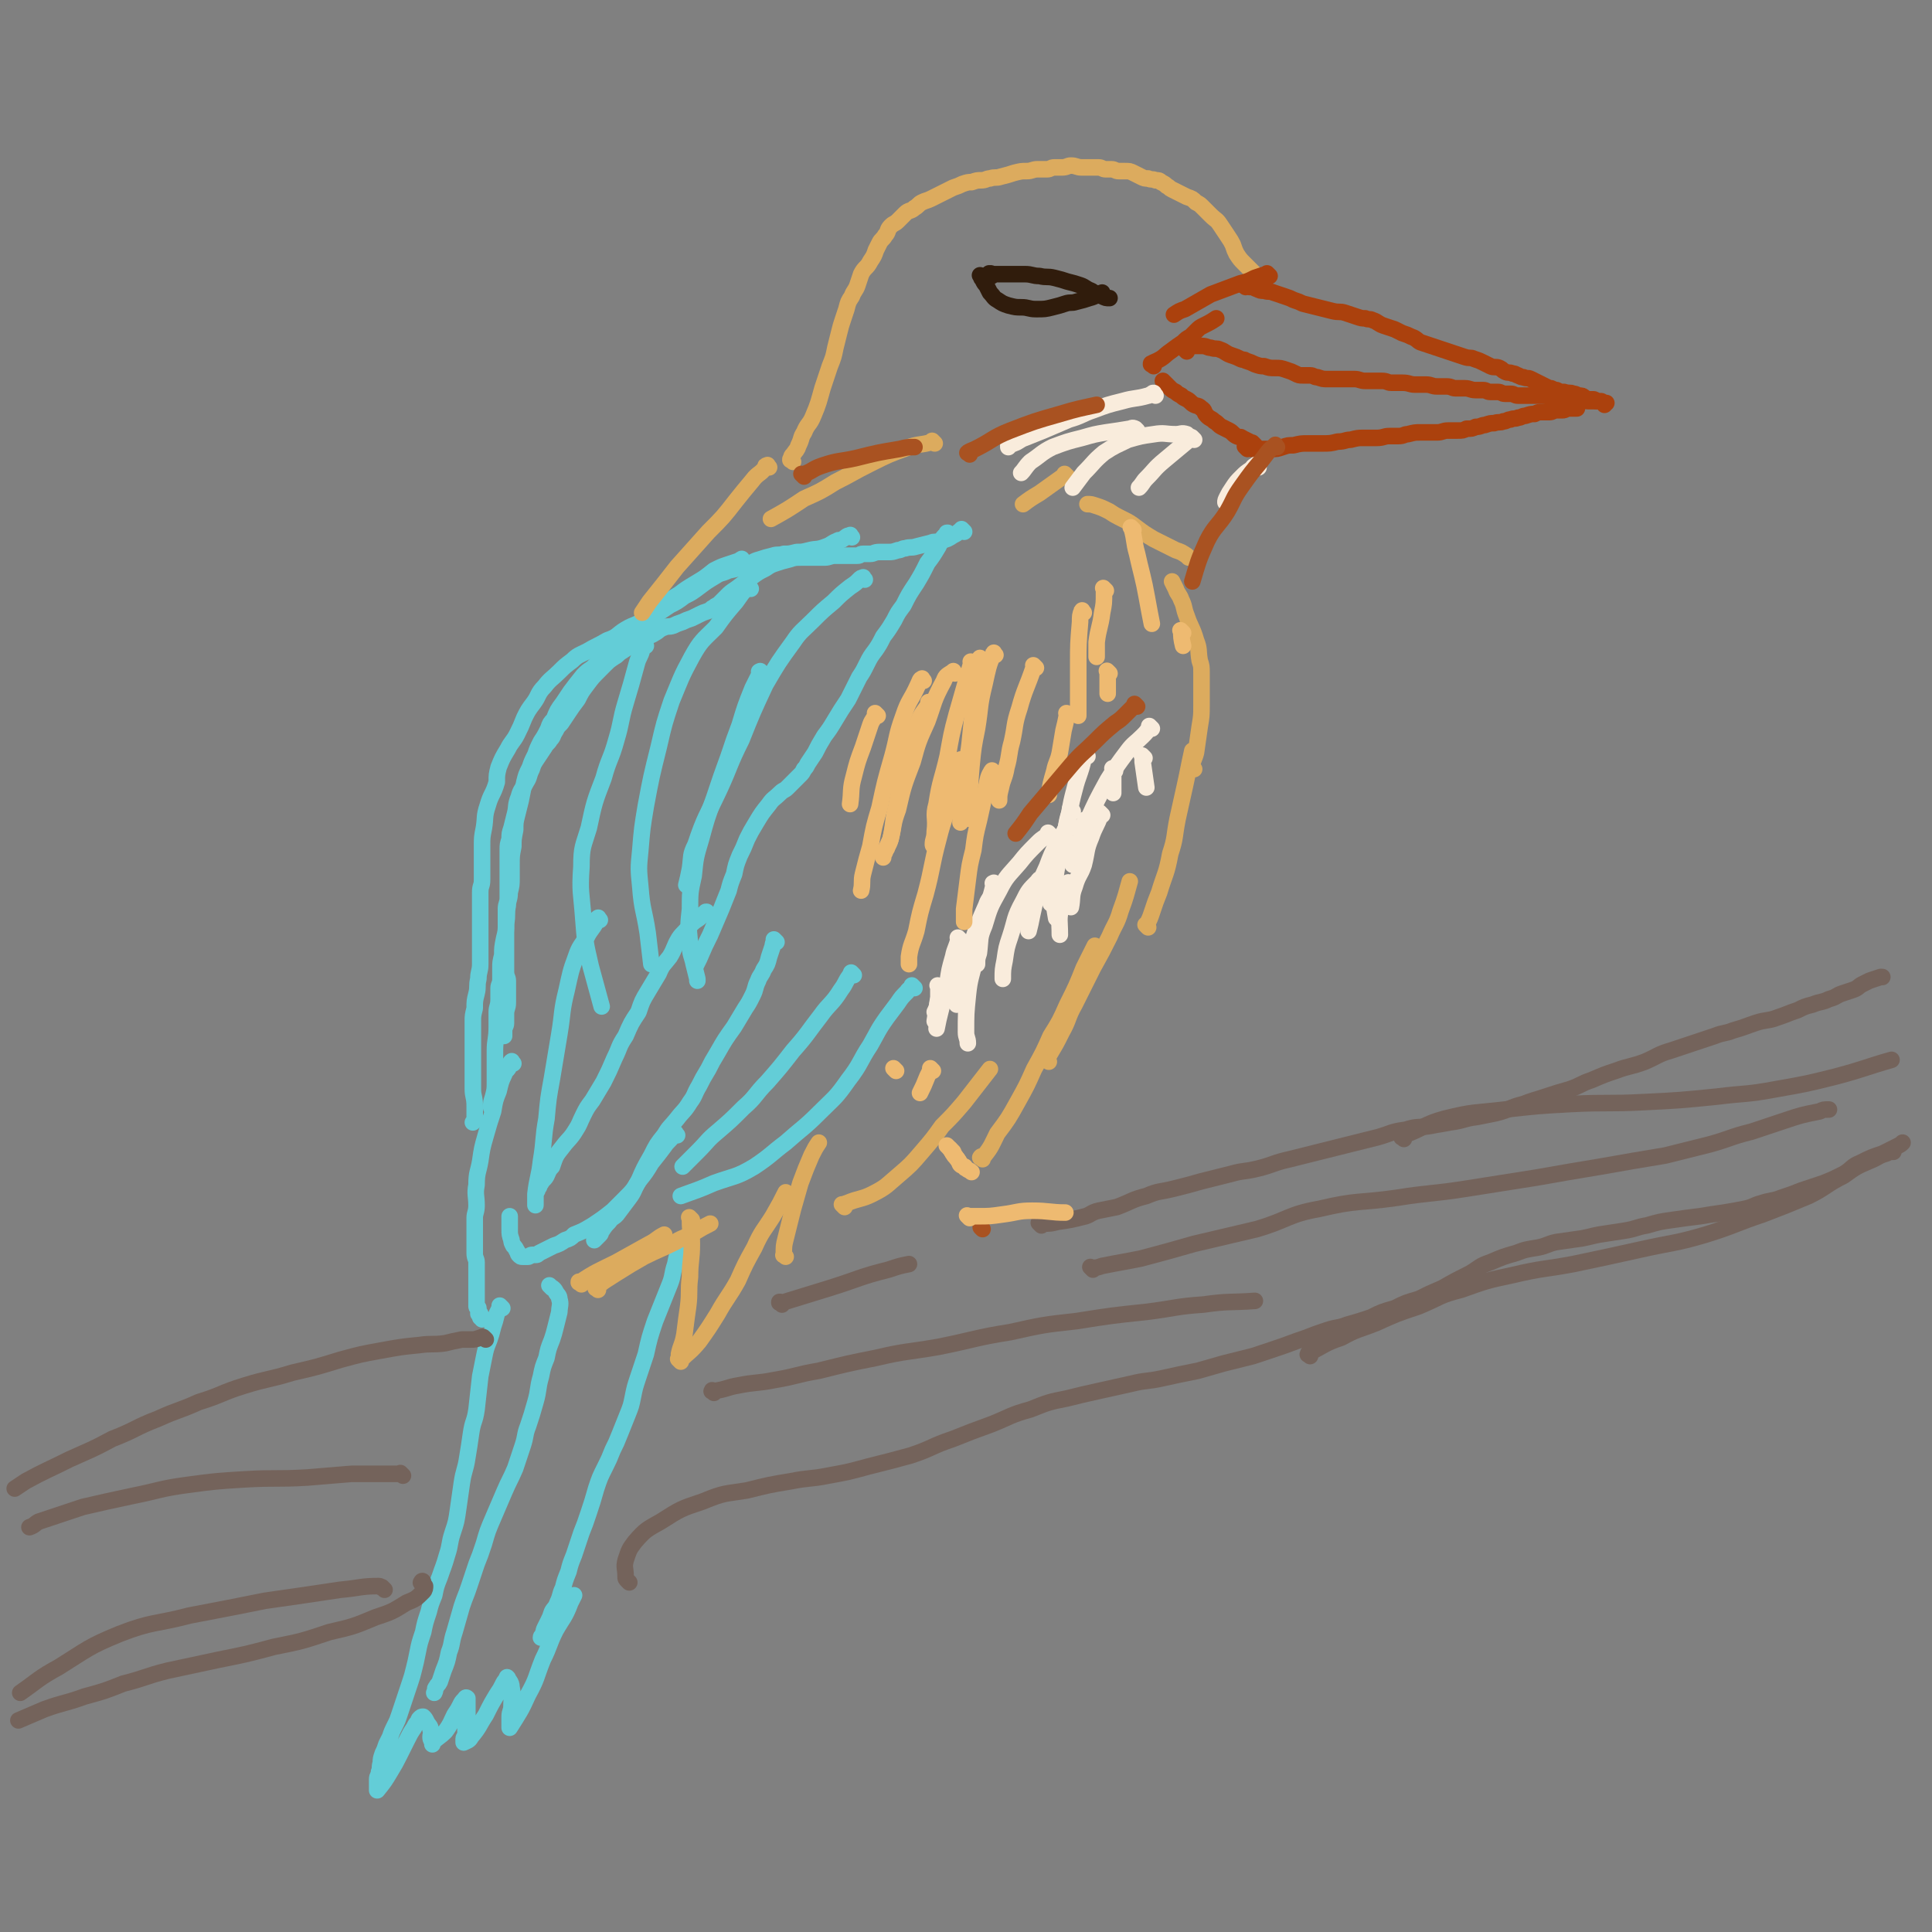 <svg viewBox='0 0 1050 1050' version='1.1' xmlns='http://www.w3.org/2000/svg' xmlns:xlink='http://www.w3.org/1999/xlink'><rect x="0" y="0" width="1050" height="1050" fill="#808080" stroke="none"/><g fill='none' stroke='#63CDD7' stroke-width='9' stroke-linecap='round' stroke-linejoin='round'><path d='M372,677c-1,-1 -1,-1 -1,-1 -1,-1 0,0 0,0 0,0 0,0 0,0 0,0 0,0 0,0 -1,-1 0,0 0,0 0,1 -1,1 -1,2 -2,4 -2,4 -3,9 -2,6 -1,6 -3,11 -2,5 -2,5 -4,10 -2,5 -2,5 -4,10 -3,9 -3,9 -5,18 -2,6 -2,6 -4,12 -2,6 -2,6 -3,11 -1,5 -1,5 -3,10 -2,5 -2,5 -4,10 -2,5 -2,5 -4,9 -2,5 -2,5 -4,9 -3,6 -3,6 -5,12 -2,7 -2,7 -4,13 -2,6 -2,6 -4,11 -2,6 -2,6 -4,12 -2,5 -2,5 -3,9 -2,5 -2,5 -3,9 -2,4 -1,4 -3,8 -1,3 -2,3 -3,5 -1,3 -1,3 -2,5 -1,2 -1,2 -2,4 -1,2 0,2 -1,3 0,1 -1,1 -1,2 0,0 0,0 0,0 '/><path d='M300,700c-1,-1 -1,-1 -1,-1 -1,-1 0,0 0,0 0,0 0,0 0,0 1,1 2,1 3,3 1,2 2,2 2,4 1,3 0,4 0,7 -1,4 -1,4 -2,8 -1,4 -1,4 -2,7 -2,5 -2,5 -3,10 -2,5 -2,5 -3,10 -2,7 -1,7 -3,14 -2,7 -2,7 -4,13 -2,5 -1,5 -3,11 -2,6 -2,6 -4,12 -3,7 -3,6 -6,13 -3,7 -3,7 -6,14 -3,7 -3,7 -5,14 -2,6 -2,6 -4,11 -2,6 -2,6 -4,12 -2,6 -2,5 -4,11 -2,7 -2,7 -4,14 -2,6 -1,6 -3,11 -1,5 -1,5 -3,10 -1,3 -1,3 -2,6 -1,2 -1,1 -2,3 -1,1 0,1 -1,3 0,0 0,0 0,0 '/><path d='M273,711c-1,-1 -1,-1 -1,-1 -1,-1 0,0 0,0 -1,2 -1,2 -2,4 -1,4 -1,4 -2,7 -1,4 -1,4 -2,7 -2,5 -2,5 -3,10 -1,5 -1,5 -2,10 -1,9 -1,9 -2,18 -1,7 -2,6 -3,13 -1,7 -1,7 -2,13 -1,7 -2,7 -3,14 -1,7 -1,7 -2,14 -1,7 -1,7 -3,13 -2,6 -1,6 -3,12 -2,7 -2,6 -4,12 -2,5 -2,5 -3,10 -2,5 -2,5 -3,9 -2,6 -2,6 -3,11 -2,6 -2,6 -3,11 -1,5 -1,5 -2,9 -1,4 -1,4 -2,7 -1,3 -1,3 -2,6 -1,3 -1,3 -2,6 -1,3 -1,3 -2,6 -1,3 -1,3 -2,5 -2,4 -2,4 -3,7 -1,2 -1,2 -2,4 -1,3 -1,3 -2,5 -1,3 -1,3 -1,5 -1,3 0,3 -1,5 0,2 -1,2 -1,4 0,1 0,1 0,2 0,1 0,1 0,2 0,1 0,1 0,2 0,0 0,0 0,0 4,-5 4,-5 7,-10 3,-5 3,-5 5,-9 2,-4 2,-4 4,-8 2,-4 2,-4 4,-7 1,-2 1,-2 2,-3 1,-1 0,-1 1,-2 1,-1 1,-1 2,-1 0,0 0,0 0,0 0,0 0,0 0,0 1,1 1,1 2,3 1,2 2,2 2,4 1,2 0,2 0,4 0,2 1,2 1,3 0,1 0,1 0,1 0,0 0,-1 0,-1 3,-3 4,-3 7,-6 3,-4 3,-5 5,-9 2,-3 2,-3 3,-5 1,-2 1,-2 2,-3 1,-1 1,-2 2,-1 0,1 0,2 0,4 0,3 0,4 0,7 0,2 -1,2 -1,5 0,2 0,2 0,4 0,1 -1,1 -1,2 0,1 0,2 0,2 2,-1 3,-1 4,-3 5,-6 4,-6 8,-12 3,-6 3,-6 6,-11 2,-3 2,-3 3,-5 1,-2 1,-2 2,-3 0,-1 1,-1 1,-1 0,0 0,0 0,0 0,0 -1,-1 0,0 0,1 2,2 2,5 1,5 0,5 0,10 0,3 -1,3 -1,6 0,2 0,2 0,4 0,1 0,2 0,2 5,-8 6,-9 10,-18 5,-9 4,-9 8,-19 4,-8 3,-8 7,-16 4,-7 5,-7 8,-15 1,-2 1,-2 2,-4 '/><path d='M422,512c-1,-1 -1,-1 -1,-1 -1,-1 0,0 0,0 0,1 -1,1 -1,3 -1,3 -1,3 -2,6 -1,4 -1,4 -3,7 -1,3 -2,3 -3,6 -2,4 -1,4 -3,8 -2,4 -2,4 -4,7 -3,5 -3,5 -6,10 -5,7 -5,7 -9,14 -3,5 -3,5 -5,9 -3,5 -3,5 -5,9 -3,5 -2,5 -5,9 -3,5 -4,5 -7,9 -4,5 -4,4 -7,9 -4,5 -4,5 -7,11 -4,7 -4,7 -7,14 -3,5 -2,5 -5,9 -3,4 -3,4 -6,8 -2,3 -3,2 -5,5 -2,2 -2,2 -4,5 -1,1 0,1 -1,2 -1,1 -1,1 -2,2 -1,1 -1,1 -1,1 0,0 0,0 0,0 '/><path d='M385,497c-1,-1 -1,-1 -1,-1 -1,-1 0,0 0,0 0,0 0,0 0,0 0,0 0,-1 0,0 -1,0 -1,0 -2,1 -1,1 -1,1 -2,2 -3,2 -3,2 -5,4 -3,4 -4,4 -6,7 -3,5 -2,5 -5,10 -3,4 -4,4 -6,9 -3,5 -3,5 -6,10 -3,5 -3,5 -5,11 -4,6 -4,6 -7,13 -4,6 -3,6 -6,12 -3,7 -3,7 -6,13 -3,5 -3,5 -6,10 -3,4 -3,4 -5,8 -2,4 -2,5 -4,8 -3,5 -4,5 -7,9 -4,5 -4,5 -6,11 -2,2 -2,3 -3,5 -1,2 -2,2 -3,4 -1,1 -1,1 -1,2 -1,1 -1,1 -1,2 '/><path d='M368,617c-1,-1 -1,-2 -1,-1 -1,0 -1,0 -1,1 -2,3 -3,3 -5,6 -3,4 -3,4 -7,9 -3,5 -3,5 -7,10 -3,5 -3,5 -8,10 -3,3 -3,3 -6,6 -5,4 -5,4 -11,8 -5,3 -5,3 -10,5 -2,2 -2,2 -5,3 -3,2 -3,2 -6,3 -2,1 -2,1 -4,2 -2,1 -2,1 -4,2 -1,1 -1,1 -2,1 -1,0 -1,0 -2,0 -1,0 -1,1 -2,1 -1,0 -1,0 -2,0 -1,0 -1,0 -1,0 -1,0 -1,0 -2,-1 -1,-1 0,-1 -1,-2 -1,-2 -1,-2 -2,-3 -1,-2 -1,-2 -1,-3 -1,-3 -1,-3 -1,-6 0,-3 0,-4 0,-7 '/><path d='M524,289c-1,-1 -1,-1 -1,-1 -1,-1 0,0 0,0 -1,1 -1,0 -2,1 -1,1 -1,1 -3,2 -3,2 -3,2 -7,3 -3,1 -3,0 -5,1 -4,1 -4,1 -8,2 -3,1 -3,0 -6,1 -2,0 -2,1 -4,1 -3,1 -3,1 -5,1 -3,0 -3,0 -5,0 -3,0 -3,1 -5,1 -2,0 -2,0 -4,0 -2,0 -1,1 -3,1 -1,0 -2,0 -3,0 -2,0 -2,0 -3,0 -3,0 -3,0 -6,0 -3,0 -3,1 -6,1 -3,0 -3,0 -5,0 -4,0 -4,0 -7,0 -4,0 -4,0 -7,1 -4,1 -4,1 -7,2 -3,1 -3,1 -6,3 -4,2 -4,2 -8,5 -4,3 -4,3 -8,6 -3,2 -3,2 -5,4 -2,2 -2,2 -4,4 -1,1 -2,1 -3,2 -2,1 -1,1 -3,2 -3,1 -3,1 -5,2 -2,1 -2,1 -4,2 -3,1 -3,1 -5,2 -3,1 -3,1 -5,2 -3,1 -3,0 -5,1 -3,1 -3,2 -5,3 -3,2 -3,1 -6,3 -3,1 -3,2 -5,3 -4,2 -4,2 -7,4 -2,1 -2,2 -4,3 -3,2 -3,2 -5,4 -2,2 -2,2 -3,3 -4,4 -4,4 -7,8 -3,4 -3,4 -5,8 -3,4 -3,4 -5,7 -2,3 -2,3 -4,6 -2,2 -2,2 -3,4 -2,3 -1,3 -3,5 -1,2 -2,2 -3,4 -2,3 -2,3 -4,6 -2,3 -2,3 -3,6 -2,4 -1,4 -3,7 -2,4 -3,4 -4,8 -2,5 -1,5 -2,9 -1,4 -1,4 -2,8 -1,3 -1,3 -1,6 -1,3 -1,3 -1,6 0,4 0,4 0,7 0,3 0,3 0,6 0,3 0,3 0,6 0,4 0,4 0,7 0,3 -1,3 -1,6 0,5 0,5 0,10 0,4 0,4 0,8 0,3 0,3 0,5 0,3 0,3 0,6 0,3 0,3 0,5 0,3 1,3 1,5 0,3 0,3 0,6 0,3 0,3 0,6 0,3 -1,3 -1,6 0,3 0,3 0,5 0,2 -1,2 -1,4 0,1 0,1 0,2 0,1 0,1 0,1 '/><path d='M279,578c-1,-1 -1,-2 -1,-1 -1,0 0,1 -1,2 -1,3 -2,2 -3,5 -2,4 -2,5 -3,9 -2,5 -2,5 -3,11 -2,6 -2,6 -4,13 -2,7 -2,7 -3,14 -1,6 -2,6 -2,13 -1,5 0,6 0,11 0,4 -1,4 -1,7 0,4 0,4 0,8 0,3 0,3 0,5 0,3 0,3 0,6 0,3 1,3 1,5 0,3 0,3 0,5 0,4 0,4 0,7 0,3 0,3 0,5 0,2 0,2 0,4 0,1 0,1 0,2 0,1 0,1 0,1 0,1 1,0 1,1 0,0 0,1 0,1 0,1 0,1 0,1 0,1 0,1 0,1 0,0 1,0 1,0 0,0 0,1 0,2 0,0 0,0 0,0 0,0 0,0 0,0 1,0 1,0 1,0 1,0 0,1 0,1 '/><path d='M463,292c-1,-1 -1,-2 -1,-1 -2,0 -2,1 -4,2 -1,1 -2,0 -3,1 -3,1 -3,2 -6,3 -5,2 -5,1 -9,2 -4,1 -4,1 -7,1 -4,1 -4,1 -7,1 -3,1 -3,0 -6,1 -4,1 -4,1 -7,2 -4,1 -4,2 -7,3 -5,2 -5,2 -10,3 -4,2 -4,1 -7,3 -5,3 -5,3 -9,6 -4,3 -4,3 -8,5 -4,3 -4,3 -8,5 -3,2 -3,2 -6,4 -3,3 -3,3 -6,5 -3,2 -3,2 -5,4 -3,2 -3,2 -5,4 -3,3 -3,3 -6,5 -3,2 -3,2 -6,4 -2,2 -2,2 -4,4 -2,2 -2,2 -4,4 -3,2 -3,2 -5,4 -4,5 -4,5 -7,9 -2,3 -2,3 -4,6 -3,4 -3,4 -5,9 -2,2 -2,2 -3,5 -2,4 -2,4 -4,7 -2,4 -2,4 -3,7 -2,4 -2,4 -3,7 -2,4 -2,4 -3,8 -1,5 -1,5 -2,10 -1,4 -1,4 -2,8 -1,4 -1,4 -1,8 -1,5 -1,5 -1,9 -1,5 -1,5 -1,10 0,3 0,3 0,7 0,4 0,4 -1,8 0,4 -1,4 -1,7 -1,5 0,5 -1,10 0,4 0,4 -1,8 -1,5 -1,5 -1,9 -1,4 -1,4 -1,7 0,3 0,3 0,6 0,3 -1,3 -1,5 0,3 0,3 0,6 0,4 -1,4 -1,7 0,4 0,4 0,8 0,7 -1,7 -1,13 0,5 0,5 0,10 0,4 0,4 0,7 0,4 0,4 -1,8 -1,3 -1,3 -1,6 '/><path d='M404,305c-1,-1 -1,-2 -1,-1 -1,0 -1,1 -2,1 -3,1 -3,1 -6,2 -3,1 -3,1 -7,3 -5,4 -5,4 -10,7 -5,3 -5,3 -9,6 -5,3 -5,3 -9,6 -5,4 -5,4 -9,7 -5,4 -6,3 -11,6 -5,3 -4,4 -10,6 -5,3 -6,3 -11,6 -4,2 -5,2 -8,5 -4,3 -4,3 -7,6 -4,4 -5,4 -8,8 -4,4 -3,5 -6,9 -3,4 -3,4 -5,8 -2,5 -2,5 -4,9 -2,4 -3,4 -5,8 -3,5 -3,5 -5,10 -1,4 -1,4 -1,8 -2,7 -3,6 -5,13 -2,6 -1,6 -2,12 -1,5 -1,5 -1,10 0,4 0,4 0,8 0,5 0,5 0,10 0,4 -1,3 -1,7 0,6 0,6 0,11 0,6 0,6 0,13 0,3 0,3 0,7 0,4 0,4 0,8 0,4 -1,4 -1,8 -1,4 0,4 -1,8 -1,4 -1,4 -1,8 -1,4 -1,4 -1,7 0,4 0,4 0,7 0,6 0,6 0,12 0,4 0,4 0,9 0,4 0,4 0,9 0,4 1,4 1,9 0,3 0,3 0,6 0,2 0,2 -1,3 '/><path d='M516,291c-1,-1 -1,-1 -1,-1 -1,-1 0,0 0,0 0,0 0,0 0,0 0,0 0,-1 0,0 -3,2 -3,3 -5,7 -3,5 -3,5 -6,9 -3,6 -3,6 -6,11 -4,6 -4,6 -7,12 -3,4 -3,4 -5,8 -3,5 -3,5 -6,9 -2,4 -2,4 -4,7 -3,4 -3,4 -5,8 -2,4 -2,4 -4,7 -3,6 -3,6 -6,12 -4,6 -4,6 -7,11 -3,5 -3,5 -6,9 -3,5 -3,5 -5,9 -2,3 -2,3 -4,6 -1,2 -1,2 -2,3 -1,2 -1,2 -2,3 -2,2 -2,2 -4,4 -2,2 -2,2 -3,3 -2,2 -2,1 -4,3 -3,3 -4,3 -6,6 -4,5 -4,5 -7,10 -3,5 -3,5 -5,9 -2,5 -2,5 -4,9 -2,5 -2,5 -3,10 -2,5 -2,5 -3,9 -2,5 -2,5 -4,10 -3,7 -3,7 -6,14 -3,6 -3,6 -6,13 -1,2 -1,2 -2,4 '/><path d='M470,315c-1,-1 -1,-2 -1,-1 -1,0 -1,0 -2,1 -2,2 -2,2 -5,4 -5,4 -5,4 -9,8 -6,5 -6,5 -11,10 -6,6 -7,6 -11,12 -8,11 -8,11 -15,23 -7,15 -7,15 -13,30 -7,14 -6,14 -12,27 -7,15 -8,15 -13,30 -3,6 -2,6 -3,13 -1,5 -1,5 -2,9 0,0 0,0 0,0 '/><path d='M414,366c-1,-1 -1,-2 -1,-1 -1,0 0,0 0,1 -2,4 -2,4 -4,8 -4,10 -4,10 -7,20 -3,8 -3,8 -6,17 -4,11 -4,11 -8,23 -4,11 -4,11 -7,22 -3,10 -3,10 -4,20 -2,9 -2,9 -2,18 -1,9 -1,9 0,19 0,6 1,6 2,11 1,4 1,4 2,8 0,1 0,1 0,1 '/><path d='M408,320c-1,-1 -1,-2 -1,-1 -4,3 -4,4 -7,8 -6,7 -6,7 -11,14 -7,7 -8,7 -13,16 -6,11 -6,12 -11,24 -4,12 -4,12 -7,25 -4,16 -4,16 -7,32 -2,12 -2,12 -3,24 -1,10 -1,10 0,20 1,13 2,12 4,25 1,8 1,9 2,17 '/><path d='M351,351c-1,-1 -1,-2 -1,-1 -1,0 0,1 -1,3 -1,4 -2,4 -3,8 -3,11 -3,11 -6,21 -3,10 -2,10 -5,20 -3,11 -4,10 -7,21 -5,13 -5,13 -8,27 -3,10 -4,10 -4,21 -1,14 0,14 1,28 1,13 1,13 4,26 3,11 3,11 6,22 '/><path d='M326,500c-1,-1 -1,-2 -1,-1 -1,0 0,1 -1,2 -2,4 -3,4 -5,8 -3,5 -4,5 -6,11 -3,8 -3,9 -5,18 -3,12 -2,12 -4,24 -2,12 -2,12 -4,24 -2,11 -2,11 -3,22 -2,11 -1,11 -3,23 -1,9 -2,9 -3,18 0,3 0,3 0,6 '/><path d='M464,530c-1,-1 -1,-1 -1,-1 -1,-1 0,0 0,0 0,1 -1,0 -1,1 -3,4 -2,4 -5,8 -5,8 -6,7 -11,14 -7,9 -7,10 -15,19 -7,9 -7,9 -14,17 -7,7 -6,8 -13,14 -7,7 -7,7 -14,13 -6,5 -5,5 -11,11 -4,4 -4,4 -8,8 '/><path d='M497,537c-1,-1 -1,-1 -1,-1 -1,-1 0,0 0,0 -1,2 -2,1 -3,3 -3,3 -3,3 -5,6 -3,4 -3,4 -6,8 -5,7 -5,8 -9,15 -6,9 -5,10 -12,19 -7,10 -7,9 -16,18 -8,8 -9,8 -18,16 -8,6 -8,7 -17,13 -10,6 -11,5 -22,9 -9,4 -10,4 -18,7 '/></g>
<g fill='none' stroke='#DCAB5E' stroke-width='9' stroke-linecap='round' stroke-linejoin='round'><path d='M316,698c-1,-1 -1,-1 -1,-1 -1,-1 0,0 0,0 0,0 0,0 0,0 0,0 -1,0 0,0 9,-6 10,-6 20,-11 9,-5 9,-5 18,-10 4,-2 4,-3 8,-5 '/><path d='M325,701c-1,-1 -2,-1 -1,-1 4,-4 5,-4 11,-8 8,-5 8,-5 15,-9 8,-4 9,-4 17,-8 5,-3 5,-2 10,-5 5,-3 5,-3 9,-5 '/><path d='M376,663c-1,-1 -1,-1 -1,-1 -1,-1 0,0 0,0 0,1 0,1 0,2 0,6 1,6 1,12 0,9 -1,9 -1,18 -1,8 0,8 -1,16 -1,7 -1,7 -2,15 -1,6 -2,6 -3,11 '/><path d='M370,740c-1,-1 -1,-1 -1,-1 -1,-1 0,0 0,0 0,0 1,0 1,0 5,-5 5,-4 10,-10 5,-7 5,-7 10,-15 5,-9 6,-9 11,-18 4,-9 4,-9 9,-18 4,-9 5,-9 10,-17 4,-7 4,-7 7,-13 '/><path d='M427,683c-1,-1 -2,-1 -1,-1 0,-5 0,-5 1,-9 2,-8 2,-8 4,-16 2,-7 2,-7 4,-14 3,-8 3,-8 6,-15 2,-4 2,-4 4,-7 '/><path d='M459,656c-1,-1 -1,-1 -1,-1 -1,-1 0,0 0,0 1,0 1,-1 2,-1 7,-3 8,-2 14,-5 8,-4 8,-5 14,-10 7,-6 7,-6 13,-13 6,-7 6,-7 11,-14 6,-6 6,-6 12,-13 7,-9 7,-9 14,-18 '/><path d='M534,630c-1,-1 -2,-1 -1,-1 0,-1 1,0 2,-1 4,-5 4,-6 7,-12 6,-8 6,-8 11,-17 5,-9 5,-9 9,-18 5,-9 5,-9 9,-18 5,-8 5,-8 9,-17 5,-10 5,-10 9,-20 3,-6 3,-6 6,-12 '/><path d='M570,577c-1,-1 -2,-1 -1,-1 0,-2 1,-2 2,-4 3,-5 3,-5 6,-11 4,-7 3,-8 7,-15 5,-10 5,-10 10,-20 5,-9 5,-9 9,-17 3,-7 4,-7 6,-14 3,-8 3,-9 5,-16 '/><path d='M624,504c-1,-1 -1,-1 -1,-1 -1,-1 0,0 0,0 0,0 0,0 0,0 2,-4 2,-4 3,-7 2,-6 2,-6 4,-11 3,-10 4,-10 6,-21 3,-9 2,-9 4,-19 2,-9 2,-9 4,-18 2,-9 2,-10 4,-19 '/><path d='M649,418c-1,-1 -2,-1 -1,-1 0,-4 1,-4 2,-8 1,-7 1,-7 2,-14 1,-6 1,-6 1,-12 0,-5 0,-5 0,-10 0,-4 0,-4 0,-7 0,-4 0,-4 -1,-7 -1,-6 0,-6 -2,-11 -2,-7 -3,-7 -5,-13 -2,-5 -1,-5 -3,-9 -1,-3 -2,-3 -3,-6 -1,-2 -1,-2 -2,-4 '/><path d='M646,303c-1,-1 -1,-1 -1,-1 -3,-2 -3,-2 -6,-3 -6,-3 -6,-3 -12,-6 -5,-3 -5,-3 -9,-6 -4,-3 -4,-3 -8,-5 -4,-2 -4,-2 -7,-4 -4,-2 -4,-2 -7,-3 -3,-1 -3,-1 -5,-1 '/><path d='M580,259c-1,-1 -1,-1 -1,-1 -1,-1 0,0 0,0 0,0 0,0 0,0 -7,5 -7,5 -14,10 -5,3 -5,3 -9,6 '/><path d='M508,241c-1,-1 -1,-1 -1,-1 -1,-1 0,0 0,0 0,0 0,0 0,0 0,0 0,0 0,0 -1,-1 0,0 0,0 -6,2 -7,1 -13,3 -11,4 -11,4 -21,9 -10,5 -9,5 -19,10 -8,5 -8,5 -17,9 -9,6 -9,6 -18,11 '/><path d='M418,254c-1,-1 -1,-2 -1,-1 -1,0 -1,0 -1,1 -3,4 -4,3 -7,7 -5,6 -5,6 -9,11 -7,9 -7,9 -15,17 -8,9 -8,9 -17,19 -7,9 -7,9 -15,19 -2,3 -2,3 -4,6 '/><path d='M431,251c-1,-1 -1,-1 -1,-1 -1,-1 0,0 0,0 0,0 0,0 0,0 0,0 -1,0 0,0 0,-2 0,-2 1,-3 2,-3 2,-2 3,-5 2,-4 1,-4 3,-7 2,-5 3,-4 5,-9 3,-7 3,-8 5,-15 2,-6 2,-6 4,-12 2,-5 2,-5 3,-10 1,-4 1,-4 2,-8 1,-4 1,-4 2,-7 1,-3 1,-3 2,-6 1,-4 1,-4 3,-7 1,-3 2,-3 3,-6 1,-3 1,-3 2,-6 2,-4 3,-3 5,-7 2,-3 2,-3 3,-6 1,-2 1,-2 2,-4 1,-2 2,-2 3,-4 2,-2 1,-3 3,-5 2,-2 2,-1 4,-3 2,-2 2,-2 4,-4 2,-2 3,-1 5,-3 2,-1 2,-2 4,-3 2,-1 3,-1 5,-2 2,-1 2,-1 4,-2 2,-1 2,-1 4,-2 2,-1 2,-1 4,-2 3,-1 3,-1 5,-2 3,-1 3,-1 5,-1 3,-1 3,-1 5,-1 3,0 3,-1 5,-1 3,-1 3,0 6,-1 4,-1 4,-1 7,-2 4,-1 4,-1 7,-1 3,0 3,-1 6,-1 3,0 3,0 5,0 2,0 2,-1 4,-1 2,0 2,0 4,0 3,0 3,-1 5,-1 3,0 3,1 6,1 3,0 3,0 5,0 2,0 2,0 4,0 2,0 2,1 4,1 2,0 2,0 3,0 2,0 2,1 4,1 2,0 2,0 3,0 3,0 3,0 5,1 2,1 2,1 4,2 2,1 2,1 4,1 2,1 2,0 4,1 2,0 2,0 3,1 2,1 2,1 3,2 2,1 1,1 3,2 2,1 2,1 4,2 2,1 2,1 4,2 3,1 3,1 5,3 2,1 2,1 4,3 2,2 2,2 4,4 3,3 3,2 5,5 2,3 2,3 4,6 2,3 2,3 3,5 1,3 1,3 2,5 2,3 2,3 4,5 2,2 2,2 4,4 1,1 1,1 2,2 '/></g>
<g fill='none' stroke='#AB410D' stroke-width='9' stroke-linecap='round' stroke-linejoin='round'><path d='M645,191c-1,-1 -1,-1 -1,-1 -1,-1 0,0 0,0 0,0 0,0 0,0 0,0 0,0 0,0 -1,-1 0,0 0,0 0,0 0,0 0,0 1,0 0,-1 1,-1 2,-1 2,-1 4,-1 2,0 2,0 4,0 3,0 3,1 5,1 3,1 3,0 5,1 3,1 3,2 6,3 3,1 3,1 5,2 2,1 2,0 3,1 3,1 3,1 5,2 3,1 3,1 5,1 3,1 3,1 6,1 3,0 3,0 6,1 3,1 3,1 5,2 2,1 2,1 4,1 2,0 2,0 4,0 2,0 2,1 4,1 3,1 3,1 5,1 3,0 3,0 5,0 3,0 3,0 5,0 3,0 3,0 5,0 3,0 3,1 6,1 2,0 2,0 4,0 3,0 3,0 5,0 3,0 3,1 5,1 3,0 3,0 6,0 4,0 4,1 7,1 3,0 3,0 6,0 3,0 3,1 6,1 3,0 3,0 5,0 3,0 3,1 5,1 3,0 3,0 5,0 3,0 3,1 6,1 2,0 2,0 4,0 2,0 2,1 4,1 2,0 2,0 4,0 2,0 2,1 4,1 2,0 2,0 3,0 2,0 2,1 4,1 2,0 2,0 4,0 4,0 4,0 7,0 4,0 4,0 7,1 3,0 3,1 5,1 2,0 2,0 3,0 2,0 2,0 3,0 1,0 1,0 2,0 2,0 2,0 3,0 2,0 2,1 4,1 3,0 3,0 5,0 '/><path d='M677,156c-1,-1 -2,-1 -1,-1 0,-1 0,0 1,0 1,0 1,1 2,1 0,0 1,0 1,0 2,0 2,1 3,1 2,1 2,1 4,1 3,1 3,0 5,1 3,1 3,1 6,2 3,1 3,1 5,2 3,1 3,1 5,2 4,1 4,1 8,2 4,1 4,1 8,2 4,1 4,0 7,1 3,1 3,1 6,2 3,1 3,1 5,1 2,1 2,0 4,1 3,1 3,2 6,3 3,1 3,1 6,2 2,1 2,1 4,2 3,1 3,1 5,2 3,1 3,2 5,3 3,1 3,1 6,2 3,1 3,1 6,2 3,1 3,1 6,2 3,1 3,1 6,2 3,1 3,0 5,1 3,1 3,1 5,2 2,1 2,1 4,2 2,1 3,0 5,1 2,1 1,1 3,2 2,1 2,0 4,1 2,0 2,1 3,1 2,1 2,1 3,1 2,1 2,0 4,1 2,1 2,1 4,2 2,1 2,1 4,2 2,1 2,1 3,1 2,1 2,1 3,1 2,1 2,1 4,1 3,1 3,0 5,1 2,0 2,1 3,1 2,0 2,0 3,1 2,1 2,1 3,1 1,0 1,0 2,0 1,0 1,1 2,1 1,0 1,0 2,0 1,0 1,1 2,2 0,0 0,-1 1,-1 '/><path d='M678,244c-1,-1 -1,-1 -1,-1 -1,-1 0,0 0,0 1,0 1,0 2,0 1,0 0,1 1,1 2,0 2,0 3,0 2,0 2,0 3,0 3,0 3,0 5,0 3,0 3,0 6,-1 3,-1 3,-1 6,-1 4,-1 4,-1 8,-1 4,0 4,0 7,0 5,0 5,0 9,-1 4,0 4,-1 7,-1 4,-1 4,-1 7,-1 4,0 4,0 7,0 4,0 4,-1 7,-1 3,0 3,0 5,0 3,0 3,-1 5,-1 4,-1 4,-1 7,-1 4,0 5,0 9,0 3,0 3,-1 6,-1 3,0 3,0 5,0 3,0 3,0 5,-1 3,0 3,0 5,-1 3,0 3,-1 5,-1 3,-1 3,-1 5,-1 3,-1 3,0 5,-1 2,0 2,-1 4,-1 2,-1 2,0 4,-1 2,0 2,-1 4,-1 3,-1 3,-1 5,-1 2,-1 2,-1 4,-1 2,0 2,0 4,0 2,0 2,-1 4,-1 2,0 2,0 3,0 2,0 2,-1 3,-1 2,0 2,0 3,0 1,0 1,0 2,0 '/><path d='M682,242c-1,-1 -1,-1 -1,-1 -1,-1 0,0 0,0 0,0 0,0 0,0 -1,0 -1,0 -2,-1 -2,-1 -2,-1 -4,-2 -1,-1 -1,0 -3,-1 -2,-1 -2,-2 -4,-3 -2,-1 -2,-1 -4,-2 -2,-1 -2,-2 -4,-3 -2,-2 -2,-1 -4,-3 -2,-2 -1,-3 -3,-4 -2,-2 -2,-1 -4,-2 -2,-1 -2,-2 -4,-3 -2,-1 -2,-1 -3,-2 -2,-1 -2,-1 -3,-2 -2,-1 -2,-1 -3,-2 -2,-2 -2,-2 -4,-4 '/><path d='M627,199c-1,-1 -1,-1 -1,-1 -1,-1 0,0 0,0 0,0 0,0 0,0 0,0 -1,0 0,0 0,-1 1,-1 3,-2 4,-2 4,-3 7,-5 4,-3 4,-3 7,-5 2,-2 2,-2 4,-3 2,-2 2,-2 3,-3 2,-2 2,-2 4,-3 4,-2 4,-2 7,-4 '/><path d='M690,150c-1,-1 -1,-1 -1,-1 -1,-1 0,0 0,0 0,0 -1,0 -1,0 -3,1 -3,1 -6,2 -4,2 -4,2 -8,3 -8,3 -8,3 -16,6 -7,4 -7,4 -14,8 -3,1 -3,1 -6,3 '/></g>
<g fill='none' stroke='#F9ECDC' stroke-width='9' stroke-linecap='round' stroke-linejoin='round'><path d='M628,215c-1,-1 -1,-1 -1,-1 -1,-1 0,0 0,0 0,0 0,0 0,0 0,0 0,-1 0,0 -2,0 -2,1 -3,1 -7,2 -7,1 -14,3 -8,2 -8,2 -16,5 -6,2 -6,3 -13,5 -7,3 -7,3 -14,6 -5,2 -5,2 -10,4 -3,1 -3,2 -6,3 -2,1 -2,0 -3,1 0,0 0,1 0,1 '/><path d='M684,254c-1,-1 -1,-1 -1,-1 -1,-1 0,0 0,0 0,0 0,0 0,0 0,0 0,0 0,0 -1,-1 0,0 0,0 0,0 0,0 0,0 0,0 0,-1 0,0 -2,0 -2,1 -3,2 -3,2 -3,2 -5,4 -3,3 -3,3 -5,6 -2,3 -2,3 -3,5 -1,2 -1,2 -1,3 '/><path d='M649,239c-1,-1 -1,-1 -1,-1 -1,-1 0,0 0,0 -1,1 -2,1 -3,2 -6,5 -6,5 -12,10 -6,5 -5,5 -10,10 -2,2 -2,3 -4,5 '/><path d='M646,237c-1,-1 -1,-1 -1,-1 -3,-1 -3,0 -6,0 -6,0 -6,-1 -12,0 -7,1 -7,1 -14,3 -6,3 -7,3 -13,7 -6,5 -5,5 -11,11 -3,4 -3,4 -6,8 '/><path d='M618,234c-1,-1 -1,-1 -1,-1 -2,-1 -2,0 -3,0 -6,1 -6,1 -13,2 -6,1 -6,1 -13,3 -8,2 -8,2 -16,5 -6,3 -6,4 -12,8 -3,3 -3,4 -5,6 '/><path d='M626,396c-1,-1 -1,-1 -1,-1 -1,-1 0,0 0,0 0,0 0,0 0,0 0,0 0,0 0,0 -1,-1 0,0 0,0 -2,3 -2,3 -4,5 -4,4 -5,4 -8,8 -6,8 -6,8 -11,16 -6,11 -6,11 -11,22 -3,8 -3,8 -6,17 -2,3 -1,3 -2,7 '/><path d='M591,411c-1,-1 -1,-2 -1,-1 -1,0 -1,1 -1,2 -2,9 -3,9 -5,17 -3,11 -2,11 -5,22 -2,10 -3,10 -5,20 -2,7 -2,7 -3,15 -1,2 0,2 0,5 '/><path d='M599,443c-1,-1 -1,-1 -1,-1 -1,-1 0,0 0,0 0,0 0,1 0,1 -2,6 -3,6 -5,12 -3,7 -2,7 -4,15 -2,6 -3,5 -5,12 -2,5 -1,6 -2,11 '/><path d='M591,447c-1,-1 -1,-1 -1,-1 -1,-1 0,0 0,0 0,1 -1,1 -1,2 -2,7 -1,7 -3,13 0,2 -1,2 -1,4 '/><path d='M583,441c-1,-1 -1,-1 -1,-1 -1,-1 0,0 0,0 0,0 0,0 0,0 0,0 0,-1 0,0 -3,7 -2,9 -4,18 -3,12 -4,12 -5,25 -1,8 0,9 1,16 '/><path d='M571,454c-1,-1 -1,-1 -1,-1 -1,-1 0,0 0,0 -3,3 -3,2 -6,5 -6,6 -6,6 -10,11 -6,7 -7,7 -11,15 -5,9 -5,9 -8,19 -3,7 -2,7 -3,15 -1,3 -1,3 -1,6 '/><path d='M541,481c-1,-1 -1,-2 -1,-1 -1,0 0,0 0,1 -2,9 -3,9 -5,17 -3,12 -3,12 -5,23 -2,10 -3,10 -4,20 -1,10 -1,10 -1,20 0,3 1,3 1,6 '/><path d='M541,487c-1,-1 -1,-2 -1,-1 -2,2 -3,3 -4,6 -4,9 -4,9 -7,18 -3,9 -3,9 -5,18 -2,7 -2,7 -3,14 -1,2 -1,2 -1,4 '/><path d='M569,477c-1,-1 -1,-1 -1,-1 -1,-1 0,0 0,0 -2,2 -3,1 -4,3 -5,5 -5,5 -8,11 -5,9 -4,10 -7,19 -2,6 -2,6 -3,13 -1,5 -1,5 -1,10 '/><path d='M582,481c-1,-1 -1,-1 -1,-1 -1,-1 0,0 0,0 0,0 0,0 0,0 -2,6 -3,6 -4,12 -2,8 -1,8 -1,16 '/><path d='M606,419c-1,-1 -1,-1 -1,-1 -1,-1 0,0 0,0 0,0 0,0 0,0 0,7 0,7 0,13 '/><path d='M622,412c-1,-1 -1,-1 -1,-1 -1,-1 0,0 0,0 0,1 0,2 0,3 1,7 1,7 2,14 '/><path d='M582,449c-1,-1 -1,-1 -1,-1 -1,-1 0,0 0,0 0,1 -1,0 -1,1 -6,11 -7,11 -11,22 -6,13 -5,13 -8,26 -1,5 -1,5 -2,9 '/><path d='M522,511c-1,-1 -1,-1 -1,-1 -1,-1 0,0 0,0 -1,5 -2,5 -3,10 -2,7 -2,7 -3,14 -2,8 -2,8 -4,16 -1,4 -1,4 -2,9 '/><path d='M511,537c-1,-1 -1,-1 -1,-1 -1,-1 0,0 0,0 0,0 0,0 0,0 0,3 0,3 0,6 -1,6 -1,7 -2,13 '/><path d='M511,547c-1,-1 -1,-1 -1,-1 -1,-1 0,0 0,0 0,0 0,0 0,0 -1,2 -1,2 -2,4 '/></g>
<g fill='none' stroke='#EEBA71' stroke-width='9' stroke-linecap='round' stroke-linejoin='round'><path d='M487,582c-1,-1 -1,-1 -1,-1 -1,-1 0,0 0,0 0,0 0,0 0,0 0,0 0,0 0,0 '/><path d='M507,582c-1,-1 -1,-1 -1,-1 -1,-1 0,0 0,0 -1,2 -1,2 -2,4 -2,5 -2,5 -4,9 '/><path d='M523,414c-1,-1 -1,-2 -1,-1 -3,8 -2,9 -5,19 -3,12 -4,12 -7,24 -4,15 -3,15 -7,30 -3,10 -3,10 -5,20 -2,7 -3,7 -4,14 0,2 0,2 0,4 '/><path d='M540,420c-1,-1 -1,-2 -1,-1 -2,3 -2,4 -3,9 -2,9 -2,9 -4,18 -2,8 -2,8 -3,16 -2,8 -2,8 -3,16 -1,8 -1,8 -2,16 0,3 0,3 0,7 '/><path d='M581,389c-1,-1 -1,-1 -1,-1 -1,-1 0,0 0,0 -1,5 -1,5 -2,9 -1,6 -1,6 -2,12 -1,5 -2,5 -3,10 -2,7 -2,7 -3,13 0,0 0,0 0,0 '/><path d='M603,366c-1,-1 -1,-1 -1,-1 -1,-1 0,0 0,0 0,0 0,1 0,1 0,3 0,3 0,6 0,3 0,3 0,5 '/><path d='M643,344c-1,-1 -1,-1 -1,-1 -1,-1 0,0 0,0 0,0 0,0 0,0 0,0 -1,-1 0,0 0,3 0,4 1,8 '/><path d='M616,288c-1,-1 -1,-1 -1,-1 -1,-1 0,0 0,0 0,0 0,0 0,0 0,0 0,0 0,0 -1,-1 0,0 0,0 0,0 0,0 0,0 2,7 1,7 3,14 2,9 2,8 4,17 2,10 2,11 4,21 '/><path d='M601,321c-1,-1 -1,-1 -1,-1 -1,-1 0,0 0,0 0,1 0,1 0,2 0,6 0,6 -1,11 -1,8 -2,8 -3,16 0,1 0,1 0,2 0,3 0,3 0,6 '/><path d='M589,333c-1,-1 -1,-2 -1,-1 -1,2 -1,3 -1,6 -1,12 -1,12 -1,23 0,9 0,9 0,17 0,6 0,6 0,11 '/><path d='M563,363c-1,-1 -1,-1 -1,-1 -1,-1 0,0 0,0 -4,12 -5,12 -8,23 -3,9 -2,9 -4,18 -2,7 -1,7 -3,14 -1,6 -2,6 -3,11 -1,4 -1,4 -1,7 '/><path d='M541,356c-1,-1 -1,-2 -1,-1 -3,7 -3,8 -5,17 -3,12 -2,12 -4,24 -2,10 -2,10 -3,20 -1,12 -1,12 -1,25 0,2 0,2 0,4 '/><path d='M534,359c-1,-1 -1,-1 -1,-1 -1,-1 0,0 0,0 0,3 -1,3 -1,6 -2,10 -2,10 -3,21 -1,9 -1,9 -2,19 -1,9 -2,9 -3,17 -1,10 0,11 -1,21 0,2 -1,2 -1,5 '/><path d='M529,361c-1,-1 -1,-1 -1,-1 -1,-1 0,0 0,0 -4,14 -4,14 -8,28 -3,11 -3,12 -5,23 -3,13 -4,13 -6,26 -2,7 0,7 -1,15 0,4 -1,4 -1,7 0,1 1,1 1,1 '/><path d='M519,366c-1,-1 -1,-2 -1,-1 -3,2 -4,2 -5,5 -6,11 -5,11 -9,22 -5,11 -5,11 -8,22 -5,13 -5,13 -8,26 -3,8 -2,8 -4,16 -1,4 -2,3 -3,7 -1,2 -1,2 -1,3 '/><path d='M506,383c-1,-1 -1,-1 -1,-1 -1,-1 0,0 0,0 -2,4 -3,4 -5,8 -4,10 -4,10 -7,20 -4,15 -3,15 -6,29 -2,8 -1,8 -3,17 -1,2 -1,2 -2,5 '/><path d='M502,370c-1,-1 -1,-2 -1,-1 -1,0 -1,1 -2,3 -4,9 -5,8 -8,17 -4,11 -3,11 -6,22 -4,14 -4,14 -7,28 -3,10 -3,10 -5,21 -2,7 -2,7 -4,15 -1,4 0,5 -1,9 '/><path d='M477,389c-1,-1 -1,-1 -1,-1 -1,-1 0,0 0,0 -1,3 -2,3 -3,6 -2,6 -2,6 -4,12 -3,8 -3,8 -5,16 -2,7 -1,8 -2,15 '/></g>
<g fill='none' stroke='#74635B' stroke-width='9' stroke-linecap='round' stroke-linejoin='round'><path d='M425,709c-1,-1 -1,-1 -1,-1 -1,-1 0,0 0,0 0,0 0,0 0,0 0,0 0,0 0,0 -1,-1 0,0 0,0 0,0 0,0 0,0 0,0 -1,0 0,0 0,-1 0,0 1,0 13,-4 13,-4 26,-8 16,-5 16,-6 32,-10 6,-2 6,-2 11,-3 '/><path d='M566,666c-1,-1 -1,-1 -1,-1 -1,-1 0,0 0,0 0,0 0,0 0,0 1,0 1,0 2,0 4,0 4,0 8,-1 7,-1 7,-1 15,-3 3,-1 3,-2 7,-3 5,-1 5,-1 10,-2 8,-3 8,-4 16,-6 7,-3 7,-2 15,-4 8,-2 8,-2 15,-4 8,-2 8,-2 16,-4 7,-2 7,-1 15,-3 8,-2 8,-3 17,-5 8,-2 8,-2 16,-4 8,-2 8,-2 16,-4 8,-2 8,-2 16,-4 7,-2 7,-3 15,-4 6,-2 6,-1 13,-2 5,-1 6,-1 11,-2 8,-1 7,-2 15,-3 5,-1 5,-1 10,-2 8,-2 7,-3 15,-5 5,-2 6,-2 12,-4 6,-2 6,-2 13,-4 6,-2 6,-3 12,-5 7,-3 7,-3 13,-5 8,-3 8,-2 16,-5 7,-3 7,-4 14,-6 6,-2 6,-2 12,-4 6,-2 6,-2 12,-4 5,-2 5,-1 10,-3 7,-2 6,-2 12,-4 6,-2 7,-1 12,-3 6,-2 5,-2 11,-4 4,-2 4,-2 8,-3 5,-2 5,-1 9,-3 4,-1 4,-2 7,-3 3,-1 3,-1 6,-2 3,-1 3,-2 5,-3 2,-1 2,-1 4,-2 3,-1 3,-1 6,-2 1,0 1,0 1,0 '/><path d='M763,619c-1,-1 -2,-1 -1,-1 0,-1 0,-1 1,-1 11,-4 11,-6 22,-9 16,-4 16,-3 33,-5 18,-2 18,-2 36,-3 20,-1 20,0 39,-1 20,-1 20,-1 40,-3 16,-2 16,-1 32,-4 17,-3 17,-3 33,-7 15,-4 16,-5 30,-9 '/><path d='M342,860c-1,-1 -1,-1 -1,-1 -1,-1 -1,-1 -1,-2 0,-5 -1,-5 0,-9 2,-6 2,-6 5,-10 6,-7 7,-7 14,-11 11,-7 11,-7 23,-11 12,-5 12,-4 24,-6 12,-3 12,-3 24,-5 10,-2 10,-1 20,-3 11,-2 11,-2 22,-5 12,-3 12,-3 23,-6 12,-4 11,-5 23,-9 10,-4 10,-4 21,-8 10,-4 10,-5 21,-8 10,-4 10,-4 20,-6 8,-2 8,-2 17,-4 9,-2 9,-2 18,-4 8,-2 8,-1 17,-3 9,-2 9,-2 19,-4 7,-2 7,-2 14,-4 8,-2 8,-2 16,-4 6,-2 6,-2 12,-4 9,-3 8,-3 17,-6 5,-2 5,-2 11,-4 6,-2 6,-1 11,-3 7,-2 7,-2 13,-4 6,-3 6,-3 13,-5 6,-3 6,-3 13,-5 6,-3 6,-3 13,-6 7,-4 7,-4 15,-8 5,-3 5,-4 11,-6 7,-3 7,-3 14,-5 5,-2 6,-2 12,-3 5,-1 5,-2 10,-3 7,-1 7,-1 14,-2 5,-1 4,-1 9,-2 6,-1 7,-1 13,-2 7,-1 7,-2 13,-3 7,-2 7,-2 14,-3 7,-1 7,-1 15,-2 6,-1 6,-1 13,-2 6,-1 6,-1 11,-2 5,-1 5,-2 9,-3 6,-2 6,-1 11,-3 6,-2 6,-2 11,-4 6,-2 6,-2 12,-4 5,-2 5,-2 11,-5 5,-3 4,-4 9,-6 6,-3 6,-3 12,-5 4,-2 4,-2 8,-4 2,-1 2,-1 3,-2 '/><path d='M594,690c-1,-1 -1,-1 -1,-1 -1,-1 0,0 0,0 3,0 3,0 6,-1 10,-2 11,-2 21,-4 15,-4 15,-4 29,-8 17,-4 17,-4 34,-8 17,-5 17,-8 34,-11 21,-5 21,-3 42,-6 19,-3 19,-2 38,-5 19,-3 19,-3 38,-6 17,-3 17,-3 35,-6 17,-3 17,-3 35,-6 12,-3 12,-3 24,-6 11,-3 11,-4 23,-7 9,-3 9,-3 18,-6 9,-3 9,-3 19,-5 2,-1 2,-1 5,-1 '/><path d='M712,737c-1,-1 -2,-1 -1,-1 0,-1 0,-1 1,-1 8,-4 8,-5 17,-8 9,-5 9,-4 19,-8 11,-5 11,-5 23,-9 12,-5 11,-6 23,-9 14,-5 14,-5 28,-8 17,-4 17,-3 33,-6 19,-4 19,-4 37,-8 18,-4 18,-3 35,-8 16,-5 16,-6 31,-11 13,-5 13,-5 25,-10 10,-5 9,-6 19,-11 7,-5 7,-5 14,-8 5,-2 5,-3 9,-4 2,-1 2,-1 4,-1 '/><path d='M230,861c-1,-1 -2,-1 -1,-1 0,-1 1,-1 1,0 0,0 0,1 0,1 0,1 1,1 1,1 0,1 0,2 -1,3 -4,4 -4,4 -9,6 -8,5 -8,5 -17,8 -12,5 -12,5 -25,8 -15,5 -15,5 -30,8 -15,4 -15,4 -30,7 -14,3 -14,3 -28,6 -12,3 -12,4 -24,7 -10,4 -10,4 -21,7 -11,4 -11,3 -22,7 -7,3 -7,3 -14,6 '/><path d='M264,728c-1,-1 -1,-1 -1,-1 -1,-1 -1,0 -2,0 -3,1 -3,1 -5,1 -3,0 -3,0 -5,0 -5,1 -5,1 -9,2 -7,1 -7,0 -14,1 -10,1 -10,1 -21,3 -11,2 -11,2 -22,5 -13,4 -13,4 -26,7 -13,4 -13,3 -26,7 -13,4 -12,5 -25,9 -11,5 -11,4 -22,9 -13,5 -12,6 -25,11 -11,6 -12,6 -23,11 -12,6 -13,6 -24,12 -3,2 -3,2 -6,4 '/><path d='M219,802c-1,-1 -1,-1 -1,-1 -1,-1 0,0 0,0 -5,0 -6,0 -11,0 -8,0 -8,0 -16,0 -12,1 -12,1 -24,2 -17,1 -17,0 -34,1 -16,1 -16,1 -31,3 -15,2 -15,3 -30,6 -14,3 -14,3 -27,6 -12,4 -12,4 -24,8 -2,1 -2,2 -5,3 '/><path d='M209,864c-1,-1 -1,-1 -1,-1 -1,-1 0,0 0,0 -1,0 -1,-1 -2,-1 -10,0 -10,1 -21,2 -20,3 -20,3 -41,6 -20,4 -20,4 -41,8 -19,5 -20,3 -38,10 -17,7 -17,8 -33,18 -11,6 -11,7 -21,14 '/><path d='M388,757c-1,-1 -2,-1 -1,-1 0,-1 0,0 1,0 7,-1 7,-2 13,-3 10,-2 10,-1 20,-3 12,-2 12,-3 24,-5 16,-4 16,-4 31,-7 17,-4 17,-3 34,-6 20,-4 20,-5 39,-8 18,-4 18,-4 36,-6 19,-3 19,-3 38,-5 16,-2 16,-3 31,-4 14,-2 14,-1 28,-2 '/></g>
<g fill='none' stroke='#A95221' stroke-width='9' stroke-linecap='round' stroke-linejoin='round'><path d='M534,668c-1,-1 -1,-1 -1,-1 '/></g>
<g fill='none' stroke='#EEBA71' stroke-width='9' stroke-linecap='round' stroke-linejoin='round'><path d='M516,624c-1,-1 -1,-1 -1,-1 -1,-1 0,0 0,0 0,0 0,0 0,0 0,0 -1,-1 0,0 0,0 0,0 1,1 3,4 3,4 5,7 '/><path d='M518,626c-1,-1 -1,-1 -1,-1 -1,-1 0,0 0,0 0,0 0,0 0,0 1,1 0,1 1,2 1,2 2,2 3,4 1,1 0,1 1,2 1,1 1,0 2,1 1,0 0,1 1,1 1,1 2,1 3,2 '/><path d='M527,662c-1,-1 -1,-1 -1,-1 -1,-1 0,0 0,0 2,0 3,0 5,0 7,0 7,0 14,-1 8,-1 8,-2 16,-2 9,0 10,1 18,1 '/></g>
<g fill='none' stroke='#301C0C' stroke-width='9' stroke-linecap='round' stroke-linejoin='round'><path d='M539,150c-1,-1 -1,-1 -1,-1 -1,-1 0,0 0,0 0,0 0,0 0,0 0,0 -1,0 0,0 0,-1 1,0 2,0 3,0 3,0 6,0 6,0 6,0 11,0 4,0 4,1 8,1 4,1 4,0 8,1 4,1 4,1 7,2 4,1 4,1 7,2 3,1 3,2 6,3 3,2 3,2 6,3 2,1 2,1 4,1 '/><path d='M534,151c-1,-1 -2,-2 -1,-1 0,0 0,1 1,2 1,2 1,2 2,3 1,2 1,2 2,4 2,2 2,3 4,4 3,2 3,2 6,3 4,1 4,1 7,1 4,0 4,1 8,1 5,0 5,0 9,-1 4,-1 4,-1 7,-2 3,-1 3,0 6,-1 4,-1 4,-1 7,-2 4,-1 4,-2 7,-3 '/></g>
<g fill='none' stroke='#A95221' stroke-width='9' stroke-linecap='round' stroke-linejoin='round'><path d='M527,247c-1,-1 -2,-1 -1,-1 1,-1 2,-1 4,-2 10,-5 9,-6 19,-10 13,-5 13,-5 27,-9 10,-3 11,-3 20,-5 '/><path d='M437,259c-1,-1 -1,-1 -1,-1 -1,-1 0,0 0,0 6,-2 5,-3 11,-5 9,-3 9,-2 18,-4 12,-3 12,-3 24,-5 4,-1 4,-1 8,-1 '/><path d='M694,243c-1,-1 -1,-2 -1,-1 -4,3 -4,4 -8,9 -5,6 -5,6 -10,13 -5,7 -4,7 -8,14 -5,8 -7,8 -11,16 -5,11 -5,12 -8,22 '/><path d='M618,384c-1,-1 -1,-1 -1,-1 -1,-1 0,0 0,0 -1,1 -1,1 -2,2 -2,2 -2,2 -3,3 -3,3 -3,3 -6,5 -6,5 -6,5 -11,10 -6,6 -7,6 -13,13 -11,13 -11,13 -22,26 -4,6 -4,6 -8,11 '/></g>
</svg>